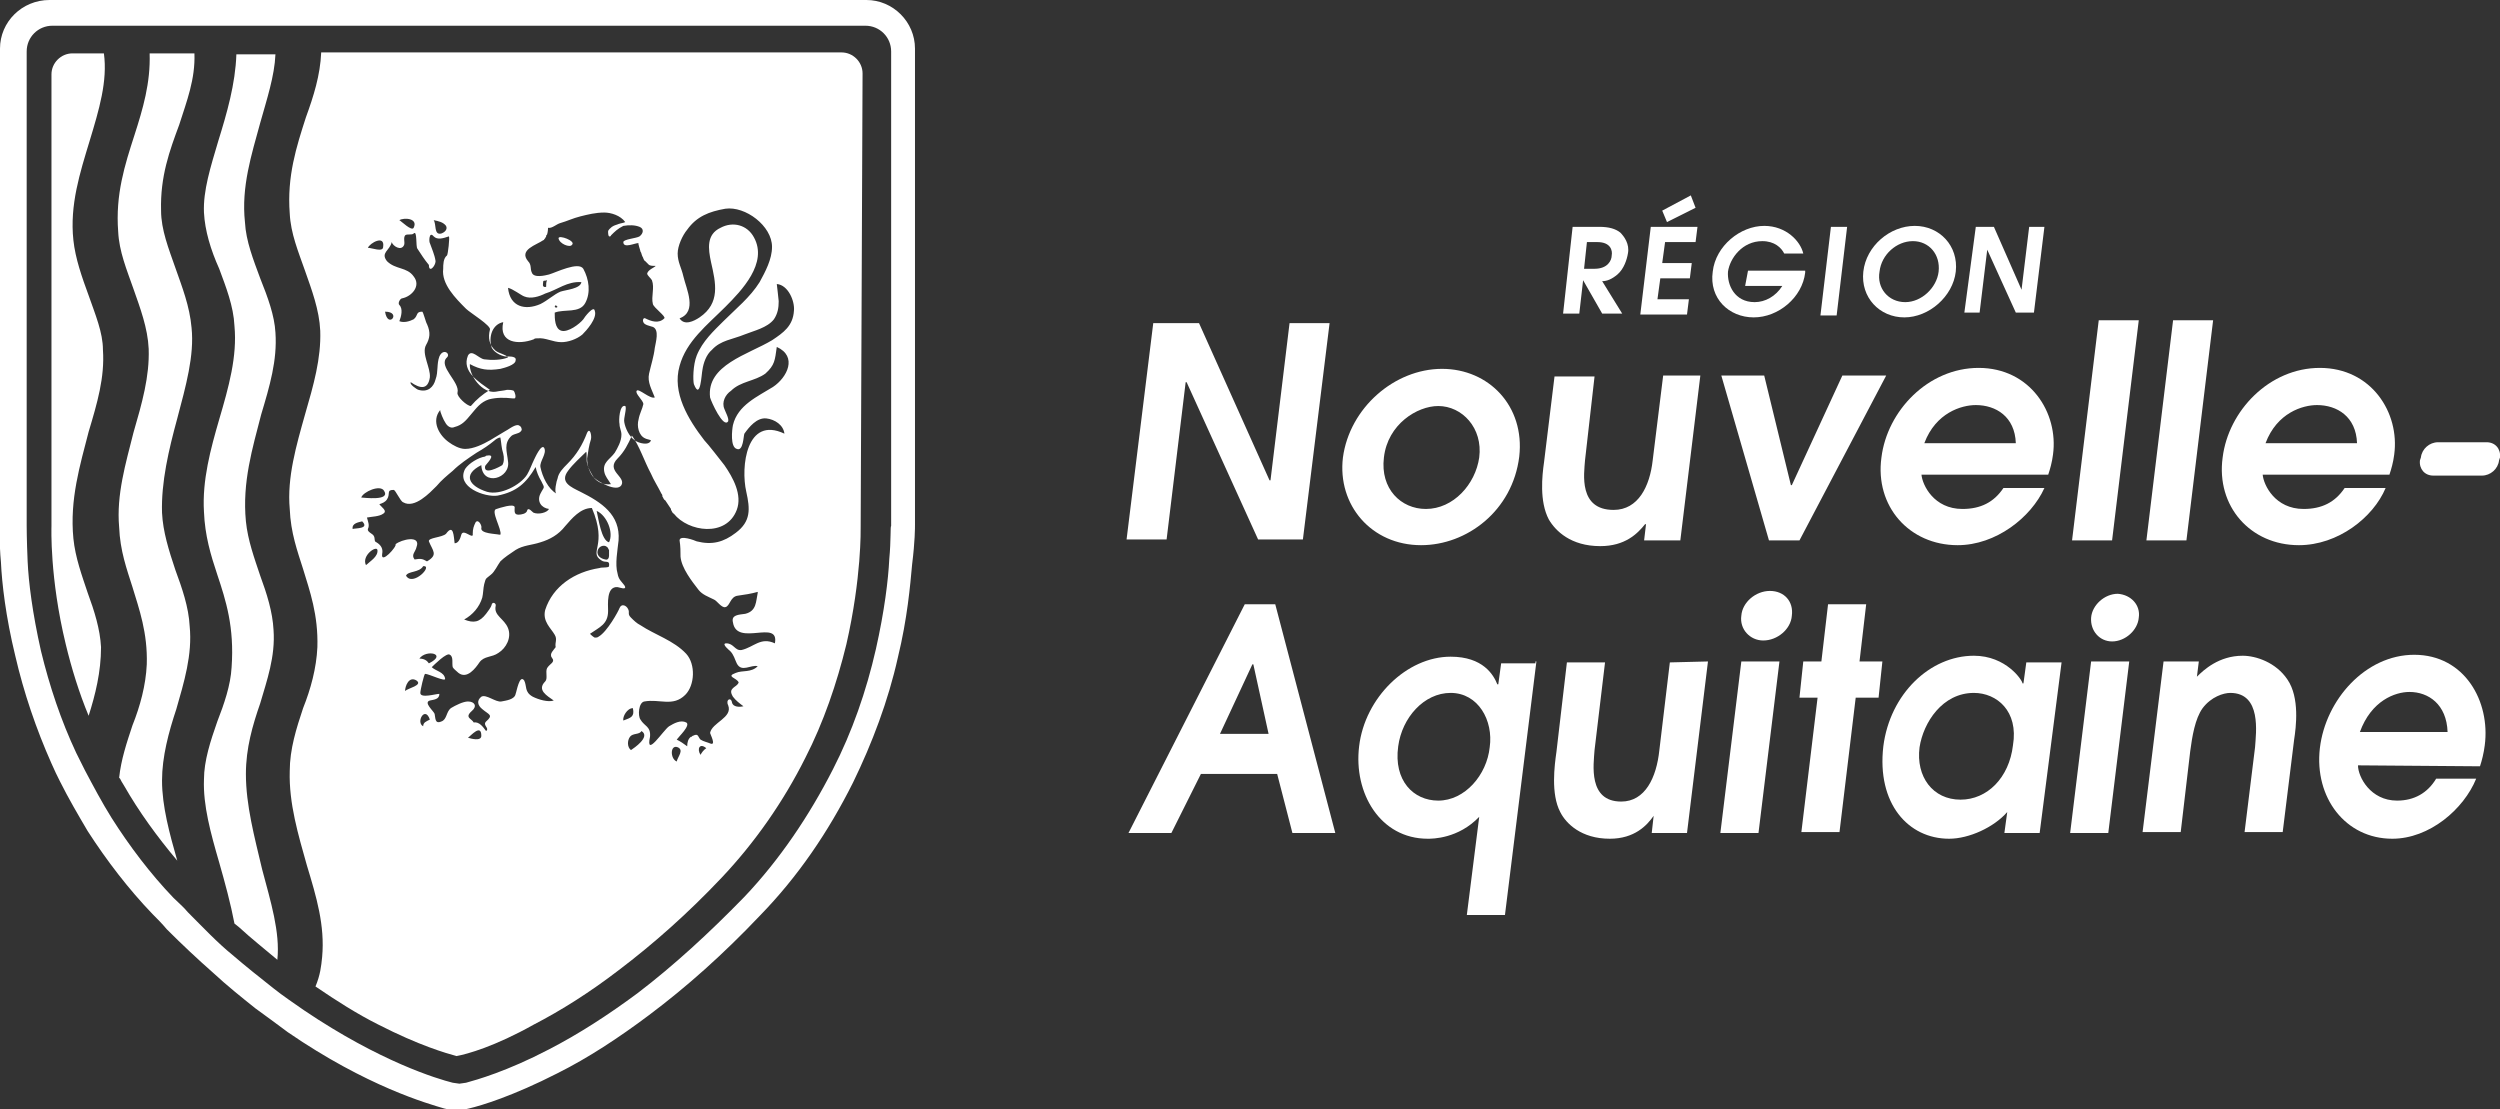 <svg enable-background="new 0 0 262.3 116.4" viewBox="0 0 262.3 116.4" xmlns="http://www.w3.org/2000/svg"><rect x="0" y="0" width="262.3" height="116.4" fill="#333333" stroke="none"/><g fill="#fff"><path d="m165 23.8h2.8c1 0 1.7.2 2.2.6.4.4 1 1.2.8 2.2-.1.6-.4 1.6-1.1 2.2-.6.5-1.1.7-1.6.7l2.1 3.4h-2.1l-2-3.5-.4 3.5h-1.7zm1.2 4.4h1.1c1.4 0 1.8-.9 1.8-1.4.1-.5-.1-1.4-1.5-1.4h-1.1z"/><path d="m173.2 23.8h4.9l-.2 1.6h-3.2l-.3 2.2h3.1l-.2 1.6h-3.1l-.3 2.2h3.3l-.2 1.6h-4.9zm1.2-1.7 3-1.6.5 1.3-3 1.5z"/><path d="m183.4 28.4h6v.2c-.3 2.6-2.8 4.7-5.4 4.7s-4.7-2-4.3-4.8c.3-2.7 2.9-4.8 5.4-4.8 2.3 0 3.8 1.6 4.1 2.9h-2c-.3-.6-1-1.3-2.3-1.3-2.1 0-3.4 1.8-3.6 3.2-.1 1.4.7 3.2 2.8 3.2 1.1 0 2.2-.6 2.9-1.7h-3.9z"/><path d="m192.1 23.8h1.7l-1.1 9.3h-1.7z"/><path d="m200.9 23.7c2.6 0 4.6 2.1 4.3 4.8-.3 2.6-2.8 4.8-5.4 4.8s-4.6-2.1-4.3-4.8 2.8-4.8 5.4-4.8zm-1 8c1.7 0 3.3-1.5 3.5-3.2.2-1.8-1-3.2-2.7-3.2s-3.3 1.4-3.5 3.2c-.3 1.7.9 3.2 2.7 3.2z"/><path d="m207.3 23.8h1.9l2.9 6.6.8-6.6h1.6l-1.1 9h-1.9l-3-6.6-.8 6.6h-1.6z"/><path d="m121 33.9h4.8l7.4 16.5h.1l2-16.5h4.2l-2.8 22.7h-4.7l-7.5-16.5h-.1l-2 16.5h-4.2z"/><path d="m140.9 48c.7-5.2 5.4-9.3 10.4-9.3 4.9 0 8.7 3.9 8.1 9.2-.7 5.7-5.5 9.3-10.3 9.3-5.2 0-8.8-4.2-8.2-9.2zm14.3 0c.4-3.1-1.8-5.4-4.3-5.4-2.2 0-5.3 1.9-5.7 5.4-.4 3.3 1.8 5.4 4.4 5.4 2.9 0 5.2-2.6 5.6-5.4z"/><path d="m178.4 39.4-2.1 17.3h-3.8l.2-1.7h-.1c-.8 1-2.1 2.3-4.7 2.3-3.1 0-4.7-1.6-5.4-2.8-1-1.9-.7-4.6-.5-6l1.1-9h4.2l-1 8.8c-.1 1.4-.7 5.2 3 5.2 2.6 0 3.8-2.5 4.1-5.2l1.1-8.9z"/><path d="m180.6 39.4h4.5l2.8 11.5h.1l5.3-11.5h4.6l-9.1 17.3h-3.2z"/><path d="m201.6 49.8c.1 1.1 1.3 3.6 4.3 3.6 1.9 0 3.3-.7 4.3-2.2h4.3c-1.4 3.1-5.1 6-9.1 6-5.1 0-8.7-4.1-8-9.2.6-4.9 4.9-9.4 10.2-9.4 5.4 0 8.4 4.7 7.8 9.1-.1.8-.3 1.5-.5 2.1zm9.9-3.3c-.1-2.8-2.1-4-4.2-4-1.5 0-4.2.8-5.4 4z"/><path d="m220.2 33.6h4.2l-2.8 23.1h-4.2z"/><path d="m228 33.6h4.2l-2.8 23.1h-4.2z"/><path d="m237.4 49.8c.1 1.1 1.3 3.6 4.3 3.6 1.9 0 3.3-.7 4.3-2.2h4.3c-1.3 3.1-5 6-9.1 6-5.1 0-8.7-4.1-8-9.2.6-4.9 4.9-9.4 10.2-9.4 5.4 0 8.4 4.7 7.8 9.1-.1.8-.3 1.5-.5 2.1zm9.9-3.3c-.1-2.8-2.1-4-4.2-4-1.5 0-4.2.8-5.4 4z"/><path d="m224.4 64.8c-.1 1.3-1.4 2.5-2.8 2.5-1.3 0-2.3-1.1-2.2-2.5.1-1.3 1.4-2.5 2.8-2.5 1.4.1 2.4 1.2 2.2 2.5z"/><path d="m130.6 63.4h3.2l6.3 24h-4.5l-1.6-6.2h-8l-3.1 6.2h-4.5zm-2.6 13.6h5.1l-1.6-7.3h-.1z"/><path d="m161.2 69.4-3.3 26.6h-4l1.3-10.3c-2.2 2.3-4.9 2.3-5.4 2.3-5 0-7.8-4.8-7.2-9.7.6-5.1 5-9.4 9.6-9.4 3.4 0 4.5 1.9 4.9 2.9h.1l.3-2.2h3.6v-.2zm-10.3 14.6c2.8 0 5.1-2.7 5.4-5.6.4-2.8-1.2-5.7-4.1-5.7-2.8 0-5.1 2.6-5.5 5.6-.5 3.6 1.6 5.7 4.2 5.7z"/><path d="m179.2 69.4-2.2 18h-3.7l.2-1.8c-.7 1-2 2.4-4.6 2.4-3 0-4.6-1.6-5.2-2.8-1-1.9-.6-4.9-.4-6.3l1.1-9.4h4l-1.1 9.2c-.1 1.5-.7 5.4 2.8 5.4 2.5 0 3.7-2.5 4-5.4l1.1-9.2z"/><path d="m190.7 73.2h-1.9l.4-3.8h1.9l.7-6h4l-.7 6h2.4l-.4 3.8h-2.4l-1.7 14.1h-4z"/><path d="m214 87.4h-3.7l.3-2.2c-1.4 1.6-4 2.8-6.1 2.8-4.3 0-7.6-3.7-6.9-9.7.7-5.5 4.9-9.5 9.5-9.5 3.4 0 5.1 2.6 5.1 2.9h.1l.3-2.2h3.7zm-6.9-14.7c-3.3 0-5.3 3.1-5.7 5.7-.4 3.1 1.4 5.5 4.3 5.5 2.8 0 5.1-2.3 5.5-5.7.6-3.6-1.7-5.5-4.1-5.5z"/><path d="m227 69.4h3.7l-.2 1.6c.7-.7 2.3-2.2 4.8-2.2 1.4 0 3.5.7 4.7 2.5 1.3 1.9.9 5 .7 6.3l-1.2 9.7h-4l1.1-8.9c.1-1.5.7-5.7-2.6-5.7-.7 0-2 .4-2.9 1.6-.8 1.1-1.1 3-1.3 4.5l-1 8.5h-4z"/><path d="m247.4 80.3c0 1.2 1.3 3.7 4.1 3.7 1.8 0 3.2-.8 4.1-2.3h4.2c-1.3 3.2-4.9 6.3-8.8 6.3-4.9 0-8.2-4.3-7.6-9.5.6-5.1 4.8-9.8 9.9-9.8 5.3 0 8 4.9 7.4 9.5-.1.8-.3 1.6-.5 2.2zm9.4-3.5c-.1-2.9-2-4.2-4-4.2-1.5 0-4 .9-5.2 4.2z"/><path d="m180.5 87.4h4l2.2-18h-4z"/><path d="m188 64.6c-.1 1.4-1.5 2.6-3 2.6-1.4 0-2.5-1.2-2.3-2.6.1-1.4 1.5-2.6 3-2.6s2.5 1.1 2.3 2.6z"/><path d="m217.2 87.4h4l2.2-18h-4z"/><path d="m254 48c.1-.9.9-1.6 1.8-1.6h5.1c.9 0 1.5.7 1.4 1.6l-.1.3c-.1.9-.9 1.6-1.8 1.6h-5.1c-.9 0-1.5-.7-1.4-1.6z"/><path d="m25.8 81.2c0-2.7.7-5.1 1.5-7.4.7-2.4 1.6-4.9 1.4-7.7-.1-1.9-.7-3.8-1.4-5.7-.6-1.8-1.3-3.7-1.5-5.7-.4-4.1.7-7.7 1.6-11.2.9-3 1.7-5.7 1.5-8.6-.1-1.8-.8-3.7-1.6-5.7-.7-1.9-1.5-3.9-1.6-5.9-.4-3.7.7-7.1 1.6-10.4.7-2.5 1.5-4.9 1.6-7.2h-4.1c-.1 3.1-1 6.2-1.9 9.1-.8 2.7-1.6 5.2-1.5 7.5.1 1.9.7 3.9 1.6 5.9.7 1.9 1.5 3.9 1.6 6 .3 3.2-.6 6.4-1.6 9.8-.9 3.1-1.8 6.4-1.6 9.7.1 2.5.7 4.5 1.4 6.6.9 2.7 1.8 5.5 1.5 9.7-.1 1.9-.8 3.9-1.5 5.7-.7 2-1.4 4.1-1.4 6.1-.1 2.7.7 5.6 1.6 8.7.6 2.1 1.2 4.3 1.6 6.4l.5.4c1.3 1.2 2.7 2.3 4 3.4.3-2.9-.7-6.1-1.6-9.5-.8-3.4-1.7-6.7-1.7-10z"/><path d="m20.4 5.6h-4.7c.1 3.1-.7 5.8-1.6 8.6-1 3.1-2 6.2-1.7 10.1.1 2.1.9 4 1.6 6s1.5 4.1 1.6 6.3c.1 2.9-.7 5.7-1.6 8.8-.8 3.2-1.8 6.5-1.5 9.9.1 2.5.8 4.4 1.4 6.3.7 2.3 1.6 4.8 1.5 8.1-.1 2.2-.7 4.4-1.5 6.4-.6 1.8-1.2 3.6-1.4 5.5l.1.1c.1.2.2.4.4.7 1.6 2.8 3.5 5.4 5.6 7.9-.8-2.8-1.6-5.7-1.6-8.4 0-2.5.7-5.1 1.5-7.5.8-2.8 1.7-5.7 1.4-8.7-.1-2-.8-4-1.5-5.9-.7-2.1-1.3-4-1.4-6-.1-3.2.7-6.6 1.6-9.9.9-3.4 1.8-6.6 1.5-9.5-.2-2.3-1-4.3-1.7-6.3s-1.5-4-1.5-6c-.1-3.6.9-6.3 1.9-9 .8-2.5 1.7-4.8 1.6-7.5z"/><path d="m10.9 5.6h-3.3c-1.2 0-2.2 1-2.2 2.2v47.4c0 .1-.2 5.4 1.5 12.4.6 2.5 1.4 5.1 2.4 7.5.7-2.2 1.3-4.6 1.3-7.2-.1-1.9-.7-3.8-1.4-5.7-.6-1.8-1.3-3.7-1.5-5.7-.4-4.1.7-7.7 1.6-11.2.9-3 1.7-5.7 1.5-8.6 0-1.8-.8-3.7-1.5-5.7-.7-1.9-1.4-3.9-1.6-5.8-.4-3.7.7-7.1 1.7-10.4s1.9-6.3 1.5-9.2z"/><path d="m96 55v-49.9c0-2.8-2.3-5.1-5.1-5.1h-85.7c-2.9 0-5.2 2.3-5.2 5.1v49.9c0 .4-.1 1.9.1 4 .1 2.2.5 5.7 1.5 9.8.9 3.9 2.2 7.7 3.8 11.3.3.7.6 1.3.9 1.9.9 1.8 1.9 3.5 2.9 5.2 2 3.1 4.3 6.1 6.8 8.7.5.5 1 1 1.5 1.6 1.6 1.6 3.2 3.1 4.9 4.6 1.4 1.3 2.9 2.5 4.4 3.7 1.1.8 2.2 1.6 3.4 2.5 8.3 5.7 14.7 7.5 16.4 8l1.3.3 1.3-.3c1.3-.3 4.6-1.3 9.3-3.7 3.2-1.6 6.4-3.7 9.6-6.1 4-3 7.8-6.4 11.6-10.4 4-4.1 7.2-8.8 9.8-14 2-4.1 3.7-8.6 4.7-13.1 1-4.1 1.3-7.6 1.5-9.8.3-2.4.3-3.8.3-4.2zm-2.7 3.7c-.1 2.1-.5 5.4-1.4 9.4-1 4.4-2.5 8.7-4.5 12.6-2.5 4.9-5.6 9.5-9.3 13.4-3.7 3.8-7.4 7.2-11.2 10.1-3.1 2.3-6.2 4.3-9.3 5.9-4.4 2.3-7.6 3.2-8.7 3.5l-.7.1-.7-.1c-1.6-.4-7.6-2.2-15.6-7.6-1-.7-2.2-1.5-3.2-2.3-1.4-1.1-2.9-2.3-4.3-3.5-1.6-1.3-3.1-2.9-4.7-4.5-.4-.5-1-1-1.5-1.5-2.4-2.5-4.6-5.4-6.5-8.4-1-1.6-1.9-3.3-2.8-5-.3-.6-.6-1.2-.9-1.8-1.6-3.4-2.8-7-3.7-10.7-.9-4-1.3-7.2-1.4-9.4-.1-2.3-.1-3.7-.1-3.7v-49.8c0-1.5 1.2-2.7 2.7-2.7h85.3c1.5 0 2.7 1.2 2.7 2.7v49.8c-.1 0 0 1.4-.2 3.5z"/><path d="m58.6 25c.1.6 1.2 1 1.4.7.5-.4-1.4-1.1-1.4-.7z"/><path d="m65.4 75.7c.1 0 0-.1 0 0z"/><path d="m90.5 7.7c0-1.2-1-2.2-2.2-2.2h-54.6c-.1 2.4-.8 4.6-1.6 6.8-1 3.1-2 6.2-1.7 10.1.1 2.1.9 4 1.6 6s1.5 4.1 1.6 6.3c.1 2.9-.7 5.7-1.6 8.8-.9 3.2-1.9 6.6-1.6 9.9.1 2.5.8 4.4 1.4 6.3.7 2.3 1.6 4.8 1.5 8.2-.1 2.2-.7 4.4-1.5 6.4-.7 2.1-1.4 4.3-1.4 6.6-.1 3.4.9 6.7 1.8 9.9 1 3.3 1.9 6.3 1.6 9.6-.1 1-.2 1.9-.7 3.1 2.2 1.5 4.4 2.9 6.6 4 4.3 2.2 7.1 3 8.2 3.3 1.1-.2 4-1 8.1-3.3 2.9-1.5 5.9-3.4 8.9-5.7 3.7-2.8 7.3-6 10.8-9.7s6.5-8 8.8-12.6c1.9-3.7 3.3-7.8 4.3-11.9 1.6-7 1.5-12.1 1.5-12.3zm-35.5 23.4c.7.3 1.6 0 2.2-.3 1.3-.4 2.3-1.3 3.8-1.2-.1.7-1.6.8-2.2 1-.7.3-1.3.9-2.1 1.3-1.6.7-3.2.3-3.4-1.7.5.1 1.4.8 1.7.9zm2-1.6c.1-.1.1 0 .4-.1-.1.2-.1.4-.1.7-.5.1-.3-.4-.3-.6zm1.5 2.7c-.1.1-.2.1-.3 0 0-.1.1-.1.1-.2 0 0 .1.1.2.2zm-5.7 1.6c-.5 2.2 1.6 2.4 3.2 1.8.1-.1.2-.1.3-.1h.1c.8-.1 1.6.4 2.5.4.7 0 1.6-.3 2.2-.8.4-.4 1.6-1.7 1.3-2.5-.1-.6-1.1.7-1.2.9-.4.5-1.6 1.4-2.3 1.2s-.7-1.3-.7-1.9c1-.4 2.6.1 3.2-1s.4-2.5-.2-3.6c-.5-.8-2.9.4-3.6.6-.4.1-1.6.4-1.8-.2-.2-.4 0-.8-.4-1.2-1-1.2.9-1.7 1.6-2.2 0 0 .1 0 .1-.1.1-.1.1-.1.1-.1 0-.1.1-.1.1-.2s0-.1.1-.2c.1-.3.1-.7.1-.7.4.1.9-.4 1.3-.5.7-.2 1.3-.5 2.1-.7s1.6-.4 2.5-.4c.7 0 1.7.3 2.2 1-.2.1-.4.1-.7.2-.2.1-.4.1-.7.3-.1.1-.4.3-.4.5 0 .1 0 .6.2.5 0 0 .1 0 .1-.1.4-.4.7-.7 1.3-1 .6-.1 1.2-.1 1.7.1s.4.7 0 1c-.3.2-1.7.3-1.7.6 0 .7 1.2.1 1.6.1-.1 0 .2.8.2.9.1.1.1.3.2.5.1.1.1.4.3.5.1.1.3.3.4.4.2.1.4.1.7.1-.2.2-.8.4-.9.8 0 .2.4.5.5.7.3.8-.1 1.7.1 2.5.1.4 1.4 1.3 1.2 1.5-.6.6-1.4.3-2 0-.2-.1-.3.2-.2.4.1.3.7.4 1 .5.7.3.3 1.6.2 2.2-.1.9-.4 1.8-.6 2.7s.3 1.7.6 2.5c-.5.2-1.7-1-1.9-.7s.7 1 .7 1.4c-.1.5-.4 1-.5 1.6-.2.7 0 1.7.7 2 .2.1.4.1.6.2-.2.6-1.3.3-1.7 0-.6-.4-1-1.3-1.1-1.9-.1-.4.3-1.5.1-1.7-.6-.2-.7 1.5-.6 1.9 0 .4.2.7.2 1.1 0 .7-.4 1.4-.7 1.9-.5.7-1.3 1-1.1 2 .1.5.4.8.7 1.3-1.6.2-2.5-1.3-2.5-2.7.1-.7.2-1.4.4-2 .1-.4-.1-1.3-.4-.7-.5 1.3-1.1 2.3-2.1 3.3-.4.4-.9.9-1 1.5-.1.2-.4 1.5-.1 1.6-.9-.5-1.5-1.8-1.7-2.8-.1-.6.7-1.4.4-2-.3-.5-1 1.1-1.1 1.3-.2.4-.4 1-.7 1.5-.7 1.1-2.8 2.2-4.2 1.8-1.9-.6-2.6-1.8-.6-2.8.1 2.3 3.1 1.4 2.8-.4-.1-1-.5-1.9.4-2.7.3-.2.7-.2.9-.4.1-.1.2-.2.1-.4 0-.1-.2-.3-.4-.3-.4 0-1 .5-1.4.7-.5.3-1 .6-1.5.9-.7.4-1.7.9-2.6.9-.6 0-1.3-.4-1.7-.7-1-.7-1.9-2.2-.9-3.4-.1.1.4 1.2.5 1.3.2.4.6.7 1 .5.8-.2 1.2-.7 1.7-1.3.6-.7 1-1.3 1.9-1.6.8-.2 1.6-.2 2.5-.1h.2c.2-.1 0-.7-.1-.8-.2-.1-.5-.1-.7-.1-.4.1-.7.1-1.2.2-1.4.2-2.8-1.7-2.7-2.9 1.1.6 1.9.7 3.2.5.4-.1 1.6-.4 1.6-.9.1-.3-.3-.4-.7-.4 0 0 0 0-.1 0s-.1 0-.1 0-.1 0-.1 0-.1 0-.1 0c-.5-.1-1.1-.4-1.4-.9-.4-1.2.1-2.5 1.2-2.7zm-6-10.1c.2.4-.2.7-.5.8-.8.2-.5-1-.8-1.4.5.1 1 .2 1.3.6zm-3.4.2c-.2.4-1.3-.7-1.5-.8.5-.3 2-.2 1.5.8zm-1 1.8c.1-.3-.1-.7.1-1 .2-.2.7 0 .9-.2.4-.4.2 1.4.4 1.6.4.6.7 1.1 1.2 1.7 0 .9.7.1.7-.4-.1-.7-.4-1.3-.6-1.9-.1-.1-.1-1.3.4-.7.4.4 1 .2 1.6 0 .1.1-.1 1.9-.2 2-.4.3-.4 1-.4 1.4-.2 1.6 1.3 3.1 2.4 4.2.4.4 2.7 1.8 2.5 2.2-.2.8-.1 1.6.6 2.2.4.3 1.1.4 1.3.7-.7.3-1.8.3-2.5.2-.6-.1-1.3-1.1-1.7-.4-.7 1.7 1.2 2.8 2.3 3.6-.8.5-1.4 1-2 1.7-.4 0-1.5-1-1.4-1.4.3-1.1-2.1-2.8-1.1-3.7.4-.4-.4-1-.8-.1-.3.8-.1 1.6-.4 2.4-.2.8-.8 1.4-1.8 1.1-.1 0-1-.6-.8-.8 1 .7 1.8.8 2-.5.1-1-.9-2.5-.4-3.4.4-.7.5-1.3.1-2.2-.1-.1-.4-1.3-.5-1.3-.7 0-.4.4-.9.8-.4.2-1 .4-1.5.2.2-.5.4-1.3 0-1.7-.2-.2.1-.7.3-.7 1-.2 2-1.3 1.2-2.3-.7-1-1.9-.7-2.8-1.6-.7-.9.3-1.1.5-2 .1.4 1 1 1.3.3zm-2 7c1.8 0 .3 1.9 0 0zm-.2-6.8c0 .6-1.2.1-1.6.1.2-.5 1.8-1.4 1.6-.1zm.1 25.6c.7 1.1-2.2.7-2.4.7.2-.6 2-1.4 2.4-.7zm-3.3 4c-.1-.6.6-.7 1-.8.8.8-.7.7-1 .8zm1.4 3.8c.1 0 0-.1 0 0-.5-1 1.1-2.1 1.2-1.6.1.7-.8 1.2-1.2 1.6zm1.7-1.2c.1-.5-.1-.9-.6-1.2-.3-.1-.1-.4-.3-.7-.1-.2-.7-.4-.6-.7.2-.4 0-.8-.1-1.2.5-.1 1.3-.1 1.7-.4.5-.3-.2-.7-.4-1 .3-.1.6-.2.8-.5.4-.6-.1-1 .7-1 .2 0 .7 1.2 1 1.3 1.2.7 2.8-1 3.5-1.7.5-.6 1.1-1.1 1.7-1.6.7-.7 1.6-1.3 2.5-1.9.7-.4 1.3-.8 1.9-1.3.1-.1.4-.3.6-.3.1.5.1 1.1.3 1.7.1.4.1.9-.1 1.2-.3.2-2 1.1-1.8.1 0-.1 1.3-1.3.2-1.1-.1 0-.1 0-.2.1-.7.1-1.7.7-2.1 1.3-1 1.9 2.1 3 3.4 2.8 2-.4 3-1.3 4-3 .1.5.3 1 .6 1.5.4.8.3.5-.1 1.3s.1 1.5.9 1.6c-.2.4-1.1.6-1.6.4-.1 0-.6-.7-.7-.2-.1.3-.6.4-.9.4-.5 0-.4-.4-.4-.8-.1-.4-1.6.1-1.9.2-.7.1.6 2.2.4 2.7 0 0 0 0-.1 0-.4-.1-2-.1-1.9-.7.1-.2-.3-1-.6-.6-.2.4-.3.7-.3 1.2.1.7-1-.6-1.2.1-.1.4-.3.9-.7.9-.1-.7-.1-2.1-.9-1-.4.4-1.9.4-1.8.8.4 1 1 1.4-.2 2.1-.5-.3-.7-.3-1.3-.2-.4-.5.1-.8.2-1.3.5-1.3-1.6-.8-2.2-.3.2.2-1.6 2.2-1.4 1zm4.9 11.5c-.2-.3-.5-.5-1-.5.7-1 3-.5 1 .5zm-2.4-9.2c.2-.5 1.4-.3 1.8-1 1.1-.1-1.1 2.2-1.8 1zm-.1 12.1c0-.5.4-1.6 1.2-1.1.7.5-.9.8-1.2 1.1zm1.9 3.7c-.8-.4.2-2.2.7-.7-.4.2-.7.3-.7.7zm4.7 1.2c.3-.2 1.4-1.5 1.4-.2 0 .6-1.1.3-1.4.2zm9.1-10.8c.3.5 0 .8.1 1.3-.2.3-.7.7-.4 1.1.4.5-.2.6-.5 1.1-.2.4.1 1.1-.2 1.4-.9.9.2 1.5.9 2-.6.2-1.6-.1-2.2-.4-.9-.5-.6-1.1-.9-1.7-.5-.7-.8 1.2-.9 1.4-.1.6-1 .7-1.5.8-.6.1-1.6-.8-2.1-.5-.5.4-.4.9.1 1.3.7.6 1.2.6.4 1.3-.4.4.4.7 0 1-.3-.4-.7-1-1.3-.9-.2-.4-1-.5-.2-1.2.6-.5.3-1-.4-1-.5 0-1.3.4-1.8.7-.5.4-.4 1.2-1 1.4-.7.3-.6-.4-.7-.8-.1-.3-1.2-1.2-.5-1.4.4-.1 1-.1 1-.7-.4 0-2 .5-2-.1 0-.3.4-2 .5-2 .4 0 2.2.9 2.1.5-.1-.7-1-.8-1.4-1.2.2-.2 1.6-1.6 1.9-1.3.4.2.2.9.3 1.3.1.2.4.4.6.6.9.7 1.8-.5 2.2-1.1.5-.7 1.3-.5 2-1 .8-.5 1.4-1.6 1-2.6s-1.5-1.3-1.3-2.3c.1-.3-.3-.5-.4-.2-.1.4-.4.7-.6 1-.7.9-1.3 1-2.3.6.9-.5 1.6-1.3 1.9-2.3.1-.4.1-1 .2-1.4.2-.7.1-.5.7-1 .4-.3.7-1 1-1.4.4-.4 1-.8 1.6-1.2.8-.5 1.7-.5 2.6-.8 1-.3 1.9-.8 2.6-1.7.7-.8 1.6-1.9 2.8-1.9 1.7 4-.4 4.6 1 5.5.4.3.9-.1.8.6 0 .2-.8.1-1 .2-2.6.4-4.9 1.9-5.7 4.4-.3 1.2.6 1.9 1 2.6zm5.7-9.7c-.8-.2-1.1-2.4-1.3-3.3 1.1.5 1.8 2.3 1.3 3.3zm0 1.4c0 .2-.1.5-.4.4-.5-.1-.9-.4-.8-.9s.7-.7 1-.4c0 0 .1.1.1.1 0 .1.1.2.1.2zm2.5 16c.2.9-.2 1-1 1.3-.1-.4.4-1.3 1-1.3zm-.2 4.4c-.4-.3-.4-1-.1-1.4s1-.2 1.2-.6c1 .6-.8 1.8-1.1 2zm4.8 1.2c-.7-.3-.7-1.8.1-1.5.7.3 0 1-.1 1.5zm2.5-.7c-.4-.6-.1-1.3.6-.7-.3.2-.5.5-.6.7zm1-37.5c.1.4 1.4 3.3 1.9 2.5.1-.3-.3-1-.4-1.3-.3-.7.1-1.5.7-1.9 1-1 2.5-1 3.6-1.8 1-.9 1-1.4 1.2-2.8 2.2 1 1.1 3.2-.4 4.2-1.6 1-3.7 1.9-4.2 4-.1.5-.3 2.3.4 2.5.7.3.7-1.4.8-1.6.5-.7 1.3-1.7 2.3-1.6.9.1 1.8.7 1.9 1.6-4-1.9-4.6 3.5-4 6.1.4 1.8.5 3.1-1.1 4.3-1.3 1-2.5 1.3-4.1.9-.2-.1-1.8-.7-1.8-.1.1.6.1 1.2.1 1.7.1 1.2 1.2 2.6 1.9 3.5.4.5 1 .7 1.6 1 .3.1.8.9 1.2.8.5-.1.5-1.1 1.3-1.2.7-.1 1.4-.2 2.1-.4v.1c-.2.9-.1 1.9-1.3 2.2-.7.1-1.5.1-1.3.9.4 2.6 4.9-.4 4.4 2.2-1.5-.7-2.2.4-3.5.7-.7.1-.8-.7-1.6-.7-.6 0 .4.8.4.8.4.4.5.9.7 1.3.5 1 1.5.1 2.2.3-.7.7-1.6.4-2.3.7-1.1.4.1.5.3 1-.1.3-.4.4-.6.6-.2.2-.3.4 0 .9.3.4.7.7 1.1 1-.4.1-1.1.1-1.2-.4-.1-.6-.7-.3-.4.3.5 1.3-1.7 1.8-1.9 2.9 0 .1.7 1.4 0 1.1-.2-.1-.7-.2-1-.4-.3-.3-.2-.7-.8-.4-.1 0-.1.1-.1.1s0 0-.1 0c-.3.2-.4.6-.4 1-.4-.3-.7-.5-1.1-.7.2-.3 1.5-1.5 1-1.8-.6-.3-1.3.1-1.8.4-.6.4-2.5 3.4-2 1.1.1-1.1-.6-1.1-1-1.8-.3-.4-.2-1.8.4-1.9 1.6-.3 3 .6 4.3-.7 1-1 1.1-3.2.1-4.3-1.3-1.4-3.3-2-4.8-3-.4-.2-.7-.5-1-.8-.4-.4-.1-.5-.3-.9s-.7-.6-.9-.1c-.1.3-1.3 2.5-2.2 3-.1.1-.3.1-.4.1-.2-.1-.4-.3-.4-.3l-.1-.1c1-.7 1.9-1 1.9-2.4 0-.7-.2-2.6 1-2.5.1 0 1.1.4.7-.2-.3-.4-.6-.6-.7-1.2-.3-1 0-2.5.1-3.5.2-2.7-1.8-4-4-5.1-1-.5-2.2-1-1.3-2.2.5-.7 1.3-1.4 1.9-2 .1.1 0 1 .1 1.2.1.5.4 1 .7 1.5.4.4 2.4 1.6 2.9.8.5-.9-1.7-1.5-.4-2.8.7-.7 1.1-1.5 1.5-2.4.8 1.1 1.3 2.7 2 4 .3.7.7 1.3 1.1 2.1.1.1.1.2.1.3.1.1.1.3.3.4.2.3.4.6.6.9v.1c.1.1.1.3.3.4 1.5 1.9 5.5 2.5 6.6-.4.6-1.6-.4-3.4-1.3-4.7-.4-.5-1.7-2.2-2.1-2.6-1.7-2.2-3.4-5-2.6-7.8.7-2.6 2.9-4.3 4.8-6.2 1.7-1.7 4.5-4.6 3-7.3-.7-1.3-2.2-1.7-3.5-1-1.5.7-1.3 2.2-1 3.6.5 2.2 1 4.3-1.2 5.8-.6.4-1.6.9-2.1.1 1.9-.7.7-3.1.4-4.4-.2-.9-.6-1.5-.6-2.4 0-.8.5-1.9 1-2.5 1-1.4 2.3-1.9 4-2.2 2.1-.3 4.9 1.8 4.9 4 0 1.3-.7 2.6-1.3 3.7-1 1.6-2.5 2.8-3.8 4.1-1 1-2.2 2.1-2.8 3.6-.4 1-.4 2.6-.3 3 .7 1.8.8-1.1.9-1.5.1-.7.4-1.6 1-2.1.9-1 2.2-1.1 3.4-1.6 1-.4 2.4-.7 3.1-1.6.4-.6.5-1.2.5-1.9 0-.1-.2-1.8-.2-1.8 1.2.1 1.9 1.8 1.8 2.8-.1 1.6-1.1 2.3-2.3 3.1-2.5 1.5-6.9 2.6-6.5 6z"/></g></svg>